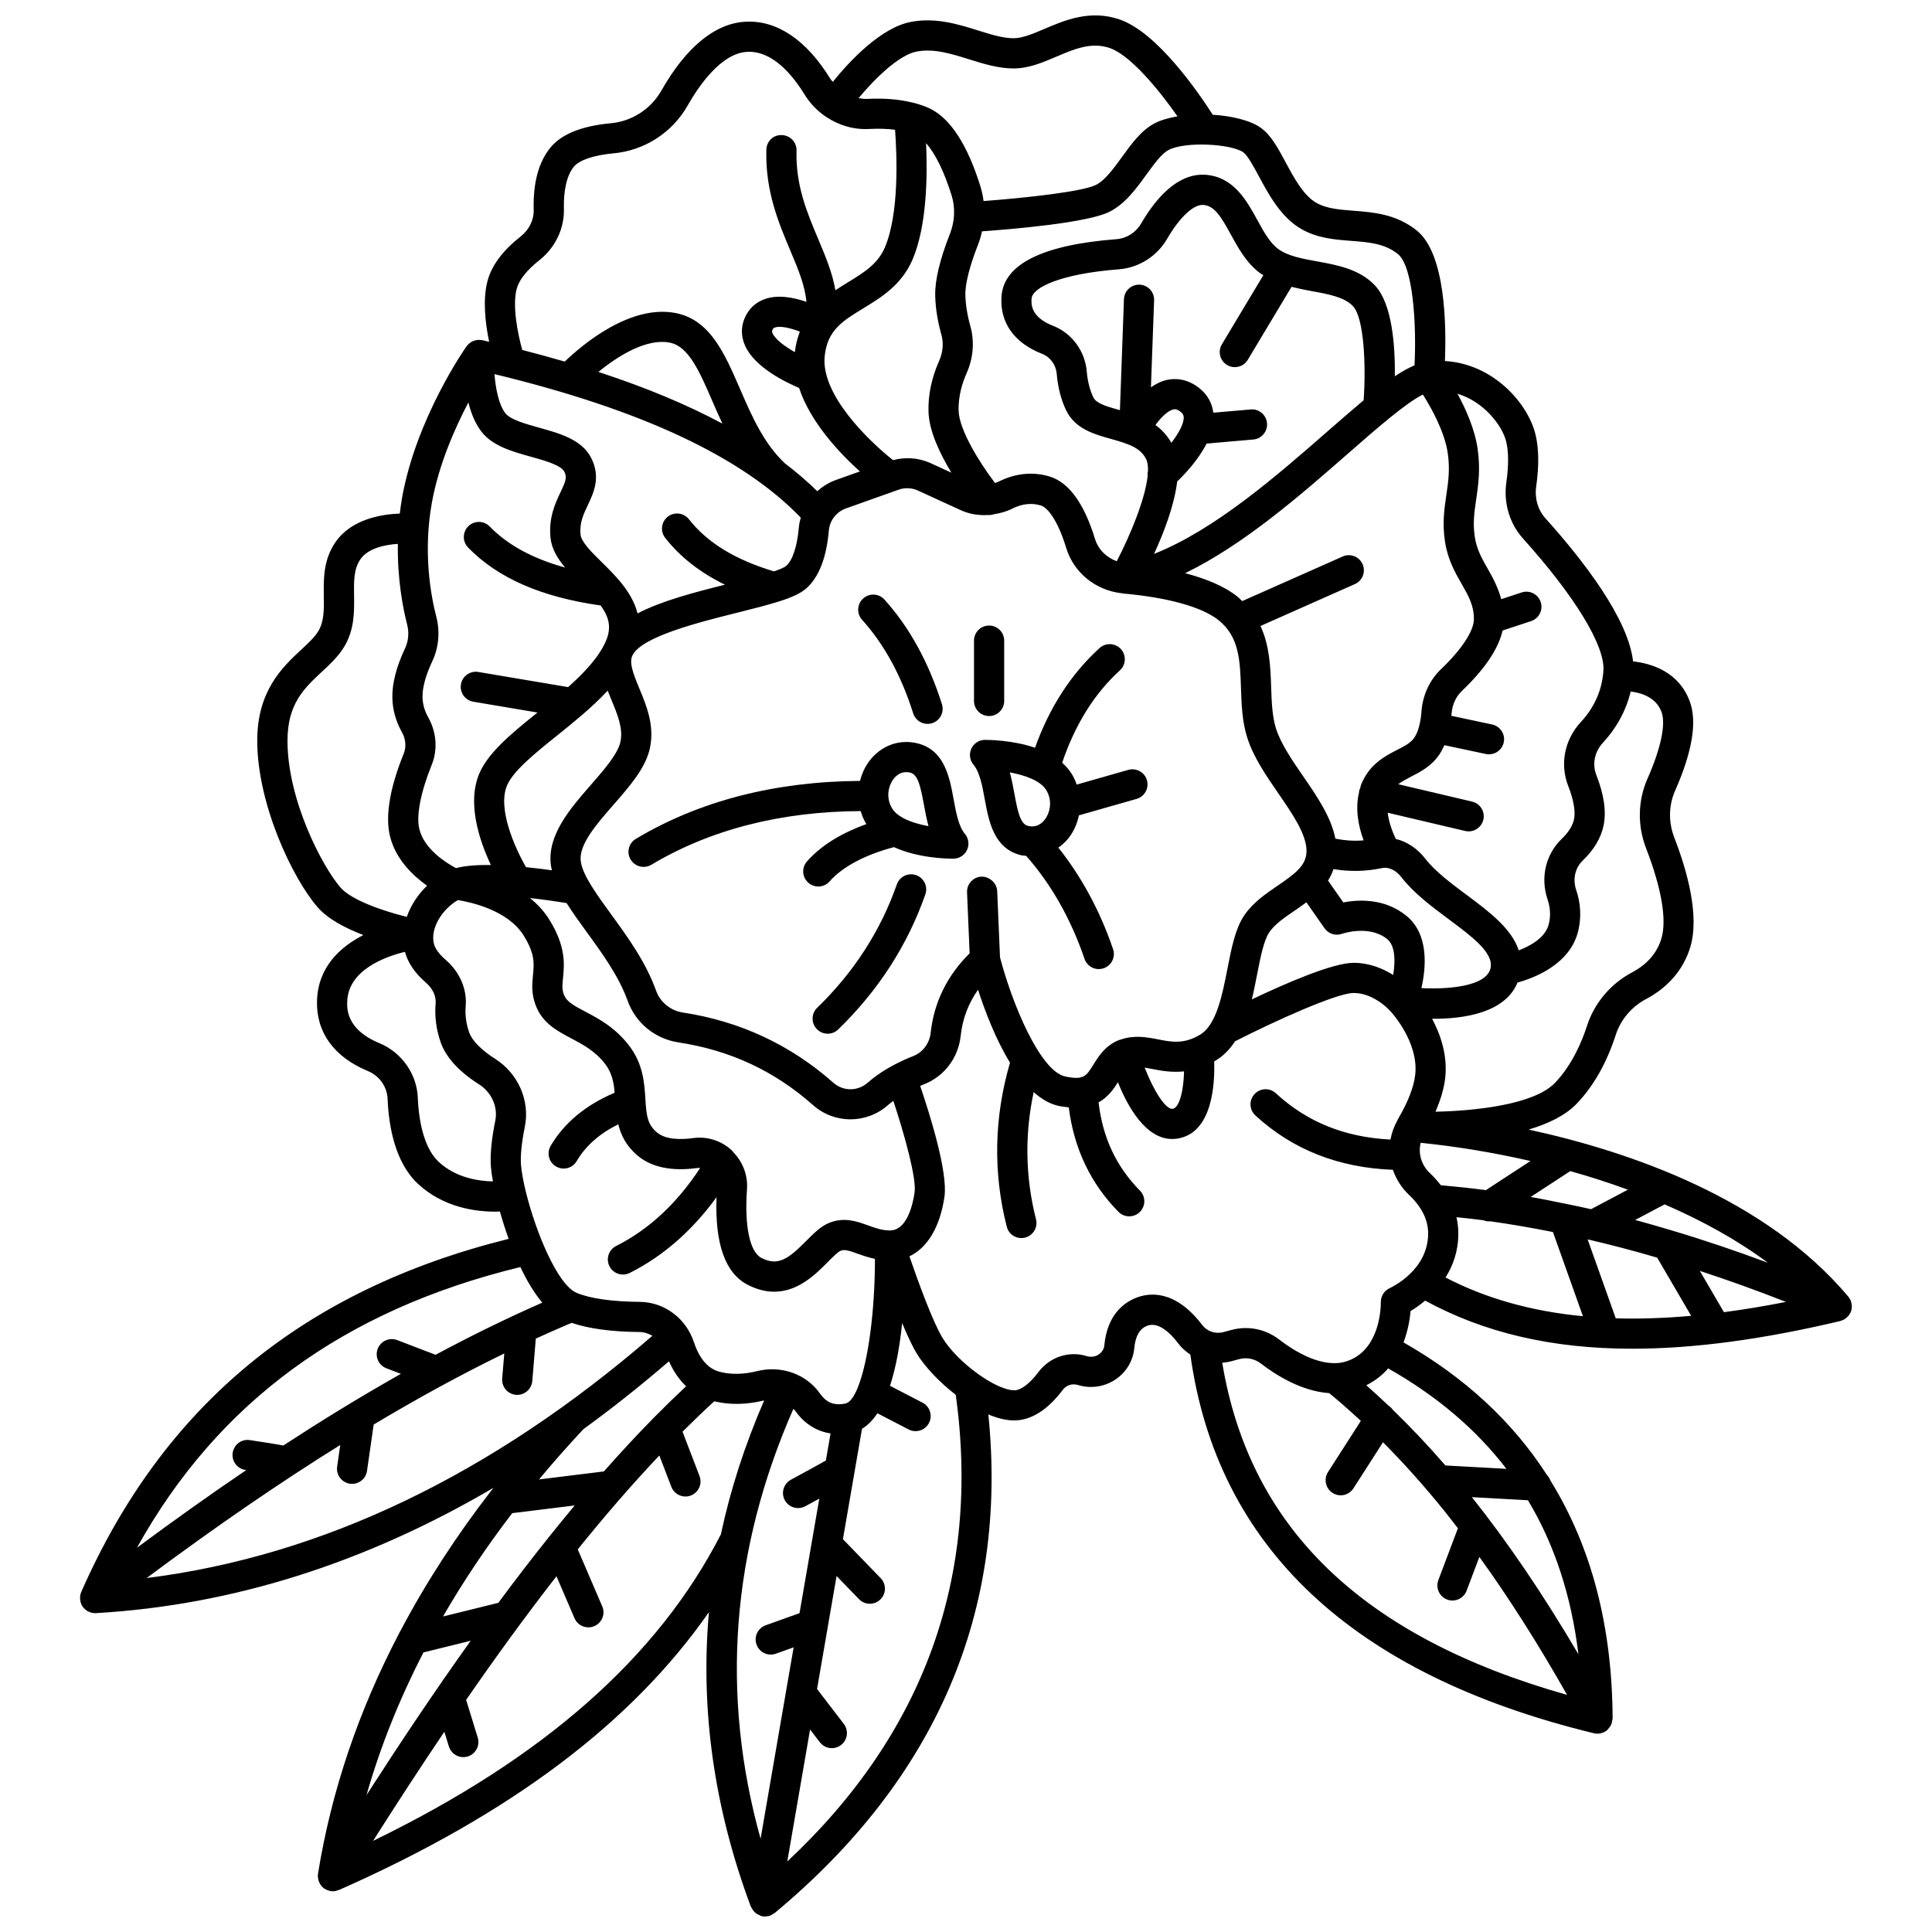 <?xml version="1.0" encoding="UTF-8"?>
<!-- Uploaded to: SVG Repo, www.svgrepo.com, Generator: SVG Repo Mixer Tools -->
<svg width="800px" height="800px" version="1.1" viewBox="144 144 512 512" xmlns="http://www.w3.org/2000/svg">
 <defs>
  <clipPath id="a">
   <path d="m165 148.09h470v503.81h-470z"/>
  </clipPath>
 </defs>
 <path d="m427.43 365.78c1.25-1.719 2.07-3.676 2.492-5.707l15.281-4.356c2.121-0.605 3.356-2.82 2.75-4.941-0.602-2.125-2.816-3.344-4.941-2.75l-13.672 3.894c-0.344-0.957-0.746-1.895-1.293-2.777-0.703-1.141-1.574-2.137-2.559-3.008 3.359-9.957 8.438-18.238 15.289-24.477 1.633-1.488 1.75-4.016 0.266-5.648-1.484-1.633-4.016-1.75-5.644-0.27-7.566 6.883-13.301 15.762-17.105 26.426-5.981-2.047-12.234-2.086-13.297-2.09-1.547 0.016-2.941 0.922-3.586 2.332-0.648 1.402-0.426 3.055 0.57 4.238 1.676 2 2.344 5.637 2.988 9.16 1.066 5.812 2.394 13.051 9.555 14.82 0.473 0.117 0.941 0.113 1.41 0.172 6.606 7.492 11.836 16.637 15.473 27.312 0.566 1.664 2.121 2.711 3.781 2.711 0.426 0 0.863-0.07 1.289-0.215 2.09-0.711 3.211-2.988 2.496-5.074-3.5-10.266-8.414-19.234-14.496-26.906 1.086-0.781 2.109-1.691 2.953-2.848zm-15.82-17.09c3.938 0.723 8.086 2.156 9.637 4.66 1.695 2.746 1.082 5.859-0.277 7.727-0.82 1.125-2.269 2.344-4.539 1.793-1.996-0.496-2.695-3.539-3.598-8.496-0.344-1.844-0.695-3.781-1.223-5.684z"/>
 <path d="m396.72 355.82c-1.066-5.812-2.394-13.051-9.555-14.82-4.906-1.219-9.852 0.648-12.91 4.848-1.125 1.543-1.879 3.285-2.332 5.098-22.551 0.16-42.527 5.273-59.418 15.359-1.895 1.133-2.516 3.586-1.383 5.484 0.746 1.25 2.074 1.949 3.434 1.949 0.699 0 1.402-0.18 2.047-0.562 15.676-9.359 34.309-14.113 55.484-14.234 0.355 1.199 0.844 2.367 1.508 3.457-5.582 2.008-11.523 5.094-15.742 9.895-1.461 1.66-1.297 4.188 0.363 5.644 0.758 0.668 1.703 0.996 2.641 0.996 1.109 0 2.215-0.461 3.004-1.359 3.418-3.891 9.453-7.078 17.059-9.078 6.258 2.871 13.715 3.059 15.527 3.059h0.246c1.547-0.016 2.941-0.922 3.586-2.332 0.648-1.402 0.426-3.055-0.57-4.238-1.68-2.004-2.344-5.644-2.988-9.164zm-13.273 5.019c-0.004-0.004-0.012-0.004-0.016-0.008-1.285-0.684-2.348-1.52-2.988-2.559-1.695-2.746-1.082-5.856 0.273-7.723 0.68-0.934 1.793-1.926 3.434-1.926 0.344 0 0.711 0.043 1.098 0.141 1.996 0.496 2.695 3.539 3.598 8.496 0.34 1.836 0.695 3.773 1.223 5.68-2.293-0.418-4.703-1.082-6.621-2.102z"/>
 <path d="m386.77 375.92c-2.082-0.723-4.367 0.371-5.094 2.449-4.297 12.289-11.402 23.293-21.117 32.707-1.582 1.535-1.625 4.07-0.082 5.652 0.785 0.809 1.828 1.215 2.871 1.215 1.004 0 2.008-0.375 2.781-1.129 10.613-10.289 18.387-22.336 23.102-35.809 0.723-2.074-0.379-4.352-2.461-5.086z"/>
 <path d="m386 333.04c0.539 1.707 2.113 2.801 3.816 2.801 0.398 0 0.801-0.059 1.203-0.188 2.102-0.664 3.273-2.91 2.609-5.016-3.496-11.078-8.617-20.414-15.238-27.742-1.48-1.645-4.008-1.766-5.644-0.289-1.641 1.48-1.766 4.008-0.289 5.644 5.848 6.473 10.402 14.812 13.543 24.789z"/>
 <path d="m406.12 333.76c2.211 0 4-1.793 4-4v-15.984c0-2.207-1.789-4-4-4s-4 1.793-4 4v15.984c0.004 2.211 1.789 4 4 4z"/>
 <g clip-path="url(#a)">
  <path d="m634.74 490.03c-0.016-0.387-0.09-0.766-0.215-1.129-0.031-0.09-0.047-0.176-0.09-0.266-0.152-0.359-0.344-0.699-0.605-1.008-21.918-26.02-57.742-38.414-84.723-44.281 5.106-1.516 9.715-3.695 12.754-6.875 4.461-4.668 7.941-10.809 10.34-18.246 1.293-4 4.207-7.445 7.992-9.449 5.871-3.102 9.918-7.824 11.711-13.652 2.602-8.441-0.844-20.508-4.195-29.145-1.59-4.106-1.516-8.531 0.223-12.465 4.531-10.254 5.848-18.164 3.914-23.52-2.91-8.062-10.324-10.199-15.066-10.719-1.281-11.312-13.059-26.613-23.207-37.898-2.016-2.238-2.914-5.32-2.465-8.461 0.785-5.519 0.715-10.195-0.219-13.91-2.09-8.32-11.297-18.609-23.973-19.332 0.391-9.395 0.176-28.492-7.477-34.602-5.441-4.352-11.465-4.816-16.777-5.227-3.609-0.281-7.019-0.543-9.703-2.027-3.481-1.926-6.023-6.656-8.266-10.828-2.074-3.859-3.867-7.188-6.562-9.113-2.769-1.98-7.648-3.144-12.746-3.473-3.66-5.723-14.621-21.77-24.633-25.23-7.805-2.691-14.523 0.16-19.922 2.465-3.012 1.285-5.852 2.496-8.242 2.496-2.801 0-5.996-1-9.383-2.059-5.273-1.652-11.246-3.519-17.793-2.277-8.074 1.527-16.43 10.598-20.715 15.891-0.211-0.285-0.473-0.512-0.66-0.816-6.316-10.285-14.117-15.531-22.391-15.125-8.078 0.379-15.812 6.699-22.379 18.266-2.781 4.898-7.793 8.133-13.398 8.648-7.691 0.707-13.078 2.879-16.004 6.453-3.133 3.832-4.621 9.367-4.434 16.465 0.078 2.723-1.199 5.32-3.5 7.125-4.676 3.676-7.606 7.606-8.719 11.684-1.363 5.035-0.574 11.418 0.418 16.191-0.609-0.145-1.191-0.293-1.809-0.434-0.156-0.035-0.309-0.02-0.461-0.035-0.078-0.008-0.145-0.051-0.223-0.055-0.059-0.004-0.113 0.027-0.168 0.027-0.988-0.012-1.926 0.332-2.668 0.984-0.027 0.023-0.047 0.051-0.07 0.074-0.203 0.188-0.41 0.371-0.574 0.605-0.543 0.773-13.336 19.141-17.102 40.129-0.258 1.43-0.434 2.832-0.602 4.223-4.844 0.18-12.832 1.461-17.043 7.566-3.238 4.695-3.164 9.773-3.098 14.25 0.055 3.609 0.098 6.731-1.434 9.309-0.965 1.617-2.629 3.164-4.551 4.949-4.918 4.578-11.656 10.848-11.656 24.098 0 16.781 9.293 36.43 16.008 44.16 2.742 3.164 7.473 5.594 12.117 7.367-6.055 3.098-11.945 8.367-12.281 17.258-0.316 8.383 4.438 15.035 13.402 18.746 3.133 1.297 5.168 4.152 5.301 7.445 0.293 7.094 1.918 16.742 8.004 22.438 6.691 6.266 15.156 7.414 20.453 7.414 0.477 0 0.883-0.02 1.309-0.035 0.648 2.324 1.426 4.781 2.316 7.25-54.422 13.547-91.535 44.16-113.27 93.582-0.148 0.336-0.238 0.688-0.293 1.043-0.008 0.059 0 0.121-0.004 0.184-0.039 0.398-0.008 0.797 0.07 1.188 0.023 0.113 0.039 0.219 0.074 0.328 0.121 0.402 0.281 0.793 0.523 1.148 0.023 0.031 0.051 0.055 0.074 0.09 0.016 0.02 0.016 0.043 0.031 0.062 0.027 0.035 0.066 0.043 0.098 0.078 0.363 0.445 0.801 0.812 1.305 1.059 0.043 0.02 0.09 0.031 0.137 0.051 0.512 0.23 1.062 0.375 1.641 0.375h0.004c0.07 0 0.148 0 0.223-0.004 36.133-2.082 71.395-13.258 105.38-33.219-0.109 0.141-0.223 0.281-0.336 0.418-0.055 0.062-0.109 0.129-0.156 0.195-9.422 12.16-17.48 24.613-24.184 37.324-0.141 0.195-0.238 0.402-0.34 0.625-10.793 20.621-17.984 41.914-21.504 63.734v0.039c-0.066 0.453-0.035 0.898 0.047 1.336 0.023 0.117 0.051 0.223 0.082 0.34 0.109 0.383 0.266 0.746 0.484 1.082 0.035 0.055 0.055 0.117 0.098 0.172 0.223 0.309 0.484 0.59 0.793 0.832 0.062 0.047 0.141 0.062 0.203 0.109 0.047 0.031 0.07 0.082 0.125 0.117 0.176 0.113 0.367 0.168 0.555 0.246 0.125 0.051 0.242 0.125 0.371 0.164 0.387 0.121 0.789 0.195 1.184 0.195h0.004 0.004c0.5 0 0.988-0.125 1.453-0.309 0.051-0.02 0.109-0.012 0.16-0.031 45.336-20.023 77.578-44.246 98.039-73.633-2.309 25.898 1.379 51.996 11.113 78.074 0.043 0.121 0.156 0.195 0.211 0.312 0.172 0.355 0.383 0.676 0.652 0.965 0.141 0.152 0.277 0.293 0.438 0.418 0.309 0.246 0.66 0.418 1.039 0.562 0.137 0.051 0.234 0.168 0.375 0.203 0.074 0.02 0.152 0.016 0.227 0.031 0.043 0.008 0.074 0.039 0.121 0.047 0.227 0.039 0.449 0.055 0.672 0.055h0.008 0.004c0.059 0 0.109-0.027 0.168-0.027 0.406-0.016 0.812-0.074 1.191-0.211 0.258-0.094 0.477-0.262 0.707-0.402 0.16-0.102 0.34-0.156 0.488-0.281 42.93-35.691 61.918-80.121 56.633-132.14 2.367 0.992 4.707 1.59 6.871 1.59 4.434 0 8.871-2.789 12.828-8.074 0.949-1.258 2.469-1.793 4.098-1.301 3.367 1.02 6.973 0.48 9.906-1.484 2.848-1.91 4.664-4.938 4.977-8.312 0.445-4.676 2.613-5.582 3.328-5.879 2.988-1.234 6.156 1.805 8.273 4.582 0.918 1.215 2.031 2.211 3.254 3.019 7.047 51.004 42.949 84.777 106.86 100.33h0.008c0.031 0.008 0.059 0.016 0.094 0.023 0.312 0.074 0.629 0.113 0.945 0.113h0.004c0.391 0 0.781-0.078 1.168-0.195 0.117-0.035 0.219-0.082 0.336-0.133 0.137-0.055 0.277-0.09 0.406-0.16 0.09-0.047 0.137-0.129 0.215-0.18 0.113-0.07 0.242-0.109 0.348-0.191 0.109-0.082 0.152-0.215 0.246-0.309 0.258-0.246 0.469-0.508 0.648-0.809 0.113-0.184 0.211-0.359 0.293-0.559 0.141-0.344 0.203-0.699 0.238-1.07 0.016-0.141 0.094-0.266 0.094-0.406-0.105-24.539-5.656-45.578-16.473-63.059-0.191-0.551-0.512-1.035-0.91-1.453-9.113-14.176-21.805-25.918-38.027-35.172 1.199-3.191 1.691-6.254 1.867-8.309 1.078-0.648 2.441-1.57 3.867-2.762 15.539 8.477 33.512 12.746 54.867 12.746 16.297 0 34.551-2.457 55.133-7.336 0.039-0.008 0.07-0.031 0.109-0.039 0.141-0.035 0.27-0.102 0.402-0.152 0.207-0.078 0.406-0.164 0.598-0.277 0.129-0.074 0.242-0.168 0.363-0.262 0.172-0.129 0.332-0.266 0.48-0.418 0.109-0.113 0.203-0.227 0.301-0.352 0.137-0.18 0.246-0.367 0.352-0.566 0.047-0.09 0.117-0.16 0.156-0.25 0.02-0.043 0.012-0.09 0.027-0.129 0.023-0.062 0.066-0.121 0.094-0.188 0.125-0.375 0.176-0.758 0.188-1.148 0.012-0.102-0.008-0.195-0.012-0.289zm-33.879 1.707-6.391-10.941c7.5 2.461 15.098 5.176 22.832 8.227-5.676 1.109-11.164 2.027-16.441 2.715zm-13.852-21.668c-0.141-0.043-0.273-0.09-0.41-0.121-3.098-0.914-6.195-1.832-9.262-2.648l7.805-4.129c9.879 4.277 19.211 9.398 27.371 15.473-8.633-3.219-17.133-6.09-25.504-8.574zm-132.22-32.23c-1.816 0.328-5.066-4.746-7.434-10.918 0.57 0.094 1.195 0.211 1.898 0.352 2.367 0.469 5.242 1 8.535 0.652-0.121 4.981-1.195 9.637-3 9.914zm-14.363-18.168c-3.547 1.461-5.266 4.227-6.648 6.453-1.902 3.055-2.609 4.199-7.504 3.144-6.621-1.441-14.023-19.18-17.262-31.566l-0.742-17.559c-0.094-2.207-2.133-3.859-4.164-3.828-2.207 0.094-3.918 1.961-3.828 4.168l0.684 16.156c-5.969 5.914-9.438 12.984-10.32 21.043-0.312 2.852-2.113 5.238-4.711 6.227-1.551 0.59-3 1.273-4.402 1.984-2.832 1.445-5.379 3.102-7.547 5.008-2.672 2.352-6.535 2.348-9.172 0.004-11.32-10.02-24.723-16.27-39.84-18.578-3.277-0.5-6.004-2.727-7.109-5.812-2.703-7.57-7.59-14.285-11.906-20.215-3.914-5.379-7.609-10.457-8.055-14.133-0.523-4.356 4.172-9.734 8.719-14.934 4.383-5.019 8.516-9.758 9.629-15.035 1.25-5.945-0.914-11.176-2.832-15.785-1.762-4.25-2.758-6.965-1.734-8.875 2.644-4.914 17.734-8.68 27.719-11.172 4.488-1.121 8.07-2.039 10.949-2.949 0.039-0.012 0.078-0.023 0.121-0.035 3.336-1.062 5.695-2.113 7.207-3.453 3.34-2.957 5.356-8.133 5.981-15.383 0.23-2.633 2.016-4.914 4.551-5.816l13.898-4.945c0.75-0.27 1.535-0.402 2.316-0.402 0.98 0 1.957 0.211 2.871 0.633l11.336 5.195c2.32 1.059 4.856 1.445 7.394 1.262 0.035 0 0.07 0.023 0.109 0.023 0.449 0 0.898-0.074 1.328-0.227 1.633-0.266 3.25-0.691 4.797-1.473 2.613-1.312 5.176-1.586 7.609-0.828 1.738 0.543 4.406 3.773 6.68 11.215 2.008 6.559 7.731 11.219 14.648 12.027 0.027 0.004 0.051 0.008 0.078 0.012 0.137 0.016 0.266 0.051 0.402 0.066 11.934 1.07 20.91 3.586 25.277 7.082 5.457 4.367 5.676 10.668 5.918 17.965 0.148 4.332 0.301 8.812 1.641 13.078 1.637 5.227 5.031 10.148 8.309 14.91 3.652 5.297 7.422 10.777 7.422 15.172 0 3.805-2.902 5.977-7.633 9.203-3.242 2.211-6.594 4.5-8.906 7.934-2.344 3.492-3.348 8.617-4.41 14.047-1.371 7-2.918 14.941-7.281 17.539-4.324 2.57-7.519 1.93-11.215 1.203-2.938-0.574-6.254-1.168-9.793 0.078-0.043 0.012-0.082-0.004-0.129 0.008-0.043 0.012-0.07 0.043-0.117 0.059-0.109 0.055-0.215 0.059-0.332 0.105zm-54.047 40.297c-0.434 3.039-1.938 10.113-6.543 10.113-2.09 0-3.887-0.648-5.777-1.336-2.922-1.055-6.242-2.254-10.184-0.727-2.297 0.883-4.191 2.801-6.199 4.82-4.742 4.777-7.469 6.789-11.867 4.539-3.106-1.582-4.547-8.398-3.848-18.23 0.258-3.59-1.031-7.027-3.453-9.617-0.043-0.059-0.098-0.109-0.145-0.168-0.145-0.148-0.246-0.328-0.398-0.469-2.769-2.602-6.531-3.812-10.277-3.285-3.035 0.414-7.152 0.496-9.523-1.449-2.602-2.137-2.867-4.547-3.137-8.973-0.25-4.09-0.562-9.18-4.277-14.043-3.734-4.883-8.117-7.195-11.645-9.047-3.062-1.617-4.836-2.609-5.559-4.266-0.629-1.434-0.555-2.531-0.34-4.68 0.348-3.492 0.828-8.266-3.625-15.438-1.41-2.269-3.191-4.152-5.137-5.723 3.223 0.355 6.547 0.816 9.715 1.344 1.543 2.457 3.371 4.988 5.328 7.676 4 5.492 8.527 11.719 10.844 18.203 2.09 5.859 7.246 10.082 13.434 11.027 13.758 2.098 25.449 7.551 35.738 16.656 2.809 2.492 6.336 3.738 9.875 3.738 3.527 0 7.059-1.238 9.879-3.719 0.465-0.406 0.977-0.793 1.484-1.172 3.031 9.133 6.16 20.555 5.637 24.223zm-14.922 51.395c-0.008 0.016-0.023 0.023-0.031 0.035-0.031 0.059-0.023 0.125-0.051 0.184-1.016 2.539-2.144 4.121-3.332 4.367-2.945 0.605-5.016-0.203-6.727-2.637-3.594-5.133-10.25-7.543-16.605-5.965-3.734 0.918-7.141 0.977-10.121 0.152-3.004-0.832-5.254-3.453-6.695-7.809-2.086-6.328-7.844-10.625-14.316-10.68-7.402-0.062-13.195-0.891-16.758-2.391-5.109-2.148-10.809-16.141-13.387-26.469-0.004-0.023 0.004-0.043 0-0.066-0.008-0.043-0.039-0.074-0.047-0.121-0.707-2.856-1.184-5.434-1.324-7.375-0.168-2.41 0.188-5.867 1.023-9.996 1.402-6.879-1.746-14.094-7.82-17.965-3.688-2.344-6.141-4.832-6.914-6.996-0.828-2.32-1.141-4.691-0.938-7.051 0.387-4.469-1.605-9.047-5.336-12.242-1.691-1.453-2.758-2.926-3.09-4.269-0.961-3.856 1.91-8.91 6.352-11.543 3.375 0.539 13.262 2.664 17.445 9.406 3.023 4.867 2.762 7.441 2.465 10.426-0.246 2.469-0.523 5.262 0.973 8.676 1.879 4.301 5.582 6.25 9.156 8.137 3.121 1.648 6.356 3.352 9.02 6.832 1.789 2.34 2.258 4.828 2.492 7.574-7.633 3.238-13.34 7.957-16.953 14.07-1.121 1.902-0.492 4.356 1.41 5.477 0.641 0.375 1.34 0.555 2.031 0.555 1.367 0 2.703-0.699 3.445-1.965 2.418-4.098 6.078-7.305 11.027-9.77 0.715 2.906 2.133 5.852 5.238 8.398 3.688 3.027 8.965 4.106 15.672 3.188 0.281-0.039 0.523-0.008 0.781 0-6.125 9.363-13.594 16.312-22.258 20.664-1.973 0.992-2.766 3.394-1.773 5.367 0.703 1.398 2.109 2.203 3.578 2.203 0.602 0 1.215-0.137 1.793-0.426 8.848-4.441 16.547-11.195 23.004-20.066-0.453 12.324 2.305 20.172 8.293 23.223 2.531 1.289 4.859 1.816 6.996 1.816 6.398 0 11.074-4.715 14.18-7.848 1.141-1.152 2.699-2.723 3.398-2.996 1.074-0.406 2.102-0.109 4.582 0.789 1.305 0.473 2.824 0.988 4.535 1.355-0.004 14.02-1.816 27.082-4.414 33.75zm-53.867 8.02c-0.117 0.102-0.215 0.207-0.32 0.32-4.453 4.531-8.867 9.293-13.234 14.242l-17.191 2.121c3.742-4.5 7.672-8.953 11.805-13.363 7.621-5.516 15.168-11.52 22.641-17.949 1.18 2.684 2.715 4.887 4.531 6.625-2.754 2.574-5.5 5.242-8.23 8.004zm-27.898 31.664c-0.137 0.133-0.23 0.285-0.348 0.434-4.508 5.641-8.938 11.418-13.281 17.285l-14.656 3.617c5.348-9.273 11.461-18.406 18.336-27.383l16.555-2.039c-2.215 2.656-4.418 5.352-6.606 8.086zm-48.57 68.672c3.664-12.82 8.719-25.43 15.09-37.809l12.527-3.094c-9.77 13.66-19.02 27.543-27.617 40.902zm-6.953-92.785-0.824 5.734c-0.312 2.188 1.207 4.215 3.394 4.527 0.191 0.027 0.383 0.039 0.57 0.039 1.957 0 3.668-1.434 3.953-3.43l1.762-12.285c11.941-7.141 23.41-13.383 34.613-18.836l-0.551 6.641c-0.18 2.199 1.457 4.133 3.66 4.312 0.109 0.008 0.223 0.012 0.332 0.012 2.059 0 3.805-1.578 3.984-3.668l0.934-11.238c3.176-1.453 6.332-2.848 9.477-4.176 4.473 1.52 10.469 2.367 18.043 2.43 1.227 0.012 2.352 0.414 3.371 1.004-42.535 36.82-87.539 58.375-134.02 64.195 18.148-13.523 35.059-25.141 51.305-35.262zm44.238-174.86c1.699-3.887 7.344-8.422 13.324-13.227 2.148-1.727 4.371-3.523 6.547-5.394 0.039-0.031 0.074-0.062 0.113-0.102 2.34-2.012 4.598-4.117 6.652-6.332 0.324 0.836 0.656 1.66 0.992 2.465 1.613 3.883 3.137 7.551 2.394 11.07-0.684 3.238-4.312 7.402-7.828 11.426-5.426 6.215-11.578 13.258-10.633 21.148 0.059 0.504 0.18 1.008 0.293 1.508-2.102-0.297-4.449-0.586-6.875-0.832-2.957-5.176-7.648-15.629-4.981-21.73zm22.293-86.66c-2.469-4.91-8.254-6.523-13.855-8.082-3.57-0.996-7.617-2.125-8.93-3.836-1.742-2.269-2.574-6.547-2.875-10.352 38.961 9.426 65.582 21.898 81.172 38.027-0.242 0.871-0.441 1.762-0.52 2.684-0.43 4.922-1.637 8.598-3.32 10.09-0.492 0.438-1.707 0.945-3.262 1.473-10.25-3.07-17.648-7.586-22.539-13.809-1.363-1.73-3.871-2.043-5.613-0.672-1.734 1.363-2.039 3.879-0.672 5.613 3.988 5.078 9.234 9.172 15.828 12.402-8.16 2.043-16.805 4.297-23.156 7.606-0.781-3.094-2.465-5.805-4.426-8.211-0.023-0.031-0.047-0.055-0.07-0.082-1.59-1.93-3.348-3.672-4.938-5.238-2.691-2.644-5.473-5.379-5.672-7.348-0.312-3.094 0.727-5.285 1.93-7.824 1.547-3.281 3.473-7.352 0.918-12.441zm1.879-22.848c5.203-4.266 12.828-9.012 18.996-7.75 4.93 1.004 7.816 7.66 11.156 15.367 0.855 1.977 1.746 4.019 2.715 6.078-9.418-5.043-20.328-9.605-32.867-13.695zm46.156-10.25c-0.191-0.441-0.145-0.629-0.059-0.832 0.184-0.453 0.367-0.582 0.68-0.691 1.465-0.508 4.164 0.148 6.617 1.086-0.617 1.621-1.098 3.398-1.332 5.445-2.723-1.559-5.199-3.398-5.906-5.008zm13.809 6.133c0.688-6.922 4.699-9.363 10.25-12.746 4.762-2.902 10.164-6.195 13.055-12.961 3.836-8.98 3.953-22.465 3.574-30.781 2.422 2.695 4.793 7.5 6.762 13.82 1.016 3.262 0.859 6.875-0.441 10.172-2.691 6.844-4.008 12.379-3.906 16.449 0.082 3.258 0.633 6.707 1.629 10.246 0.641 2.269 0.434 4.695-0.59 6.996-2.004 4.492-2.977 9.199-2.809 13.613 0.191 5.074 3.062 11.059 6.066 16.008l-5.504-2.523c-3.156-1.441-6.641-1.68-9.965-0.805-6.551-5.18-19.125-17.375-18.121-27.488zm91.883 22.895c-1.16-2.004-2.598-3.547-4.223-4.707 1.41-1.926 3.207-3.797 4.746-4.133 0.297-0.066 0.914-0.203 1.988 0.684 0.621 0.508 0.75 0.938 0.754 1.461 0.027 1.758-1.414 4.277-3.266 6.695zm1.539 10.246c2.066-1.965 5.594-5.723 7.793-10.039l12.379-1.078c2.199-0.191 3.828-2.133 3.633-4.332-0.191-2.203-2.168-3.863-4.332-3.633l-9.895 0.859c-0.324-2.492-1.492-4.688-3.539-6.367-3.363-2.758-6.621-2.781-8.758-2.32-1.543 0.336-2.945 1.066-4.238 1.961l0.84-23.062c0.082-2.207-1.645-4.062-3.852-4.141h-0.148c-2.141 0-3.914 1.695-3.992 3.856l-1.066 29.406c-0.066-0.02-0.145-0.039-0.211-0.059-3.766-1.051-6.106-1.801-6.856-3.375-0.918-1.938-1.504-4.242-1.723-6.836-0.457-5.41-3.957-10.148-8.914-12.078-6.062-2.363-5.801-5.902-5.707-7.238 0.211-2.887 7.543-6.539 23.133-7.746 5.289-0.41 10.078-3.43 12.793-8.086 3.383-5.801 6.973-9.105 9.539-8.98 3 0.195 4.734 3.094 7.312 7.809 1.961 3.578 4.184 7.633 7.82 10.312 0.266 0.195 0.555 0.312 0.828 0.488l-10.992 18.332c-1.137 1.895-0.523 4.352 1.371 5.484 0.645 0.387 1.355 0.57 2.055 0.57 1.359 0 2.684-0.691 3.43-1.941l11.598-19.34c1.789 0.449 3.59 0.816 5.387 1.141 4.434 0.805 8.625 1.566 10.902 3.988 3.012 3.203 3.449 16.176 2.82 24.938-2.777 2.32-5.844 4.973-9.336 8.027-13.641 11.941-30.109 26.324-46.203 32.672 2.574-5.586 5.371-12.828 6.129-19.191zm65.105-23.031c2.375 3.711 5.812 10.031 6.609 15.582 0.609 4.266 0.129 7.547-0.383 11.016-0.543 3.711-1.109 7.547-0.352 12.43 0.73 4.742 2.691 8.16 4.414 11.18 1.812 3.164 3.242 5.66 3.242 9.309 0 3.09-3.258 8.055-8.723 13.27-3.019 2.883-4.859 6.871-5.176 11.227-0.223 3.016-0.902 5.481-1.914 6.941-0.945 1.367-2.531 2.184-4.539 3.215-3.262 1.68-7.328 3.769-9.527 9.172-0.148 0.363-0.188 0.738-0.305 1.109-0.062 0.168-0.18 0.309-0.223 0.488-0.027 0.129 0.004 0.246-0.012 0.375-1.137 4.57-0.121 9.297 1.195 12.828-2.492 0.219-4.977 0.047-7.492-0.457-1.105-5.695-4.828-11.152-8.48-16.453-2.941-4.273-5.984-8.691-7.262-12.766-1.012-3.231-1.141-6.984-1.277-10.957-0.176-5.269-0.41-10.984-2.824-16.18l25.02-11.105c2.019-0.895 2.926-3.258 2.035-5.277-0.898-2.016-3.25-2.938-5.273-2.031l-26.633 11.82c-0.414-0.387-0.773-0.797-1.238-1.168-3.578-2.859-8.586-4.848-13.883-6.227 15.547-7.547 30.57-20.68 43.25-31.777 7.527-6.594 15.25-13.328 19.75-15.562zm-0.383 157.3c1.254-5.551 2-14.266-3.957-19.145-5.758-4.727-12.781-4.328-16.746-3.57l-4.051-5.789c0.602-0.922 1.074-1.949 1.461-3.035 4.277 0.715 8.574 0.633 12.812-0.266 2.152-0.434 4.043 0.941 5.148 2.375 3.312 4.281 8.012 7.781 12.559 11.164 6.066 4.512 11.793 8.773 11.133 12.773-0.824 4.988-10.949 5.863-18.359 5.492zm-43.539-3.637c0.863-4.414 1.75-8.973 3.199-11.125 1.449-2.16 4.035-3.918 6.769-5.785 1-0.684 2.051-1.414 3.09-2.191l4.809 6.875c1.043 1.488 2.957 2.082 4.648 1.465 0.07-0.023 7.207-2.488 11.992 1.441 2.106 1.727 2.156 5.777 1.555 9.473-2.699-1.688-6.262-3.219-10.496-3.219-5.523 0-18.074 5.461-26.969 9.695 0.539-2.215 0.98-4.457 1.402-6.629zm98.258 57.055-9.762 5.168c-2.211-0.504-4.41-0.961-6.609-1.41-0.113-0.016-0.215-0.059-0.328-0.062-3.027-0.621-6.059-1.25-9.062-1.77l10.484-6.848c5.144 1.43 10.25 3.082 15.277 4.922zm-37.629 0.117c-4-0.527-7.977-0.945-11.945-1.297-0.867-1.121-1.836-2.211-2.934-3.254-2.25-2.129-3.094-5.176-2.41-7.992 9.258 0.945 19.117 2.531 29.105 4.828zm-7.797 7.176c2.367 0.25 4.731 0.484 7.109 0.805 0.465 0.18 0.949 0.305 1.449 0.305 0.094 0 0.184-0.031 0.277-0.039 5.535 0.773 11.113 1.734 16.727 2.856l7.949 22.309c-13.68-1.305-25.719-4.707-36.41-10.258 1.953-3.106 3.391-6.941 3.391-11.66-0.004-1.461-0.168-2.902-0.492-4.316zm54.352-133.84c1.16 3.211-0.191 9.617-3.711 17.57-2.598 5.887-2.731 12.488-0.363 18.59 4.09 10.535 5.516 19.02 4.012 23.895-1.172 3.812-3.797 6.816-7.809 8.938-5.609 2.973-9.934 8.094-11.863 14.059-1.391 4.324-4 10.461-8.508 15.18-5.59 5.844-21.426 7.434-31.676 7.652 1.383-3.207 2.297-6.246 2.59-9.039 0.637-6.019-1.293-11.496-3.484-15.598 0.164 0 0.316 0.008 0.48 0.008 8.07 0 18.891-1.602 22.148-9.594 4.574-1.266 14.027-4.906 16.109-13.742 0.844-3.586 0.66-7.223-0.551-10.797-0.961-2.856-0.305-5.828 1.707-7.766 3.008-2.887 4.879-6.043 5.559-9.371 0.75-3.672 0.105-8.148-1.922-13.316-1.141-2.894-0.469-6.188 1.75-8.586 3.656-3.949 6.144-8.57 7.344-13.551 2.766 0.328 6.762 1.508 8.188 5.469zm-41.191-71.758c0.668 2.664 0.688 6.41 0.055 10.832-0.781 5.484 0.836 10.93 4.438 14.934 13.746 15.289 21.707 28.352 21.285 34.941-0.324 5.129-2.344 9.738-6 13.691-4.32 4.676-5.59 11.164-3.32 16.938 1.414 3.594 1.957 6.715 1.535 8.785-0.352 1.715-1.449 3.473-3.262 5.215-4.266 4.106-5.707 10.27-3.742 16.09 0.723 2.137 0.84 4.289 0.34 6.402-0.859 3.648-4.82 5.848-7.992 7.051-1.891-5.793-7.902-10.297-13.785-14.676-4.109-3.059-8.363-6.227-11.004-9.645-2.082-2.688-4.836-4.488-7.785-5.203-0.855-1.77-1.836-4.367-2.152-6.945l20.539 4.836c0.309 0.07 0.617 0.105 0.918 0.105 1.812 0 3.453-1.242 3.891-3.082 0.504-2.152-0.828-4.301-2.977-4.809l-19.574-4.606c0.898-0.676 1.984-1.277 3.359-1.984 2.516-1.297 5.371-2.758 7.449-5.769 0.539-0.777 0.996-1.656 1.41-2.594l10.996 2.336c0.281 0.059 0.562 0.09 0.836 0.09 1.848 0 3.508-1.289 3.91-3.168 0.457-2.164-0.918-4.281-3.082-4.742l-10.816-2.301c0.016-0.188 0.051-0.352 0.062-0.539 0.176-2.375 1.141-4.516 2.723-6.027 6.121-5.848 9.711-11.215 10.805-16.035l7.551-2.492c2.094-0.691 3.238-2.953 2.543-5.051-0.691-2.094-2.938-3.238-5.051-2.543l-5.406 1.785c-0.832-3.102-2.215-5.684-3.539-8-1.52-2.652-2.949-5.148-3.453-8.426-0.574-3.699-0.141-6.641 0.359-10.051 0.547-3.699 1.16-7.894 0.391-13.312-0.754-5.277-3.144-10.617-5.363-14.668 7.019 2.109 11.852 8.422 12.91 12.637zm-65.484-70.184c2.629 4.887 5.898 10.969 11.434 14.031 4.207 2.332 8.656 2.676 12.961 3.008 4.766 0.367 8.887 0.684 12.406 3.5 4.019 3.215 4.961 18.57 4.402 29.496-1.586 0.656-3.312 1.621-5.211 2.898 0.094-8.102-0.695-19.211-5.262-24.066-4.082-4.344-10.043-5.422-15.301-6.379-4.012-0.727-7.797-1.414-10.359-3.305-2.215-1.633-3.836-4.586-5.551-7.715-2.797-5.102-6.273-11.453-13.805-11.949-5.957-0.379-11.812 4.082-16.969 12.93-1.395 2.387-3.824 3.934-6.5 4.141-19.609 1.516-29.875 6.606-30.488 15.137-0.508 6.938 3.32 12.359 10.777 15.266 2.137 0.832 3.648 2.91 3.852 5.297 0.297 3.559 1.129 6.785 2.465 9.598 2.363 4.981 7.445 6.398 11.926 7.644 4.766 1.332 7.769 2.348 9.285 5.312 0.398 0.785 0.539 1.875 0.512 3.164-0.117 0.461-0.148 0.918-0.098 1.391-0.664 6.062-4.516 15.496-8.184 22.539-2.742-0.984-4.906-3.106-5.762-5.906-2.867-9.371-6.887-14.926-11.941-16.512-4.414-1.375-9.113-0.922-13.574 1.312-0.324 0.164-0.656 0.258-0.988 0.375-4.129-5.43-9.445-14.004-9.637-19.066-0.152-4.043 1.07-7.703 2.121-10.055 1.77-3.973 2.125-8.387 0.992-12.418-0.816-2.902-1.262-5.691-1.332-8.281-0.074-2.906 1.117-7.637 3.352-13.32 0.457-1.16 0.801-2.352 1.066-3.551 8.488-0.609 27.859-2.269 33.68-5.137 4.223-2.074 7.242-6.25 9.906-9.934 1.973-2.723 4.008-5.535 5.863-6.496 4.516-2.34 16.68-1.598 19.801 0.633 1.172 0.867 2.762 3.816 4.16 6.418zm-90.746-33.125c4.559-0.863 9.109 0.551 13.91 2.055 3.812 1.191 7.75 2.422 11.773 2.422 4.023 0 7.758-1.59 11.375-3.137 4.766-2.035 9.285-3.957 14.172-2.258 5.254 1.816 12.66 10.582 17.906 18.09-2.305 0.391-4.41 0.98-6.039 1.832-3.539 1.832-6.137 5.43-8.656 8.91-2.223 3.07-4.519 6.246-6.953 7.441-3.652 1.797-18.758 3.438-29.746 4.262-0.164-1.312-0.441-2.609-0.832-3.875-3.434-11.035-7.934-17.98-13.375-20.633-1.262-0.617-2.68-1.086-4.18-1.488-0.203-0.07-0.41-0.102-0.629-0.141-3.371-0.82-7.25-1.168-11.715-0.941-0.816 0.043-1.605-0.066-2.387-0.203 4.461-5.359 10.777-11.465 15.375-12.336zm-105.97 62.832c0.641-2.348 2.695-4.938 5.938-7.488 4.25-3.336 6.703-8.438 6.559-13.637-0.133-4.977 0.801-8.949 2.633-11.184 1.449-1.773 5.293-3.07 10.543-3.555 8.203-0.754 15.539-5.488 19.617-12.664 2.93-5.176 8.895-13.902 15.797-14.227 6.621-0.336 11.918 5.984 15.203 11.324 1.453 2.363 3.371 4.324 5.57 5.828 0.02 0.012 0.027 0.035 0.043 0.047 0.035 0.023 0.074 0.027 0.113 0.047 3.336 2.234 7.301 3.418 11.379 3.191 2.519-0.137 4.809-0.051 6.859 0.211 0.484 6.449 1.168 22.133-2.707 31.199-1.883 4.41-5.582 6.664-9.859 9.273-1.047 0.641-2.144 1.328-3.238 2.059-0.805-4.641-2.644-9.051-4.57-13.609-2.945-6.973-5.992-14.184-5.734-23.402 0.062-2.207-1.68-4.047-3.887-4.109-2.297-0.113-4.051 1.676-4.109 3.883-0.309 10.961 3.238 19.344 6.363 26.742 2.047 4.844 3.867 9.207 4.262 13.566-3.32-1.145-7.461-1.98-10.977-0.758-2.539 0.879-4.422 2.684-5.461 5.219-0.938 2.293-0.887 4.742 0.141 7.082 2.504 5.695 10.449 9.625 14.348 11.273 2.988 9.082 10.707 17.258 16.113 22.129l-6.344 2.258c-1.867 0.664-3.527 1.703-4.949 2.981-2.617-2.574-5.519-5.055-8.656-7.449-0.008-0.008-0.012-0.023-0.023-0.031-5.57-5.258-8.75-12.594-11.824-19.688-4.051-9.348-7.883-18.18-16.895-20.023-12.148-2.457-24.934 8.426-29.531 12.84-3.629-1.062-7.387-2.09-11.258-3.086-1.164-4.203-2.695-11.672-1.457-16.242zm-12.816 30.164c0.695 2.773 1.77 5.527 3.441 7.703 2.938 3.836 8.121 5.277 13.133 6.672 3.555 0.992 7.977 2.223 8.855 3.969 0.723 1.445 0.438 2.375-1.008 5.418-1.348 2.844-3.195 6.738-2.664 12.043 0.297 2.984 1.863 5.555 3.883 7.938-8.562-2.359-15.188-5.938-19.988-10.879-1.539-1.582-4.07-1.621-5.652-0.078-1.582 1.539-1.617 4.07-0.078 5.652 7.894 8.121 19.426 13.137 35.129 15.363 2.219 3.031 2.973 5.887 1.336 9.555-1.871 4.203-5.672 8.262-9.957 12.074l-23.797-4.012c-2.184-0.367-4.246 1.105-4.606 3.277-0.367 2.176 1.098 4.242 3.277 4.606l17.012 2.867c-6.66 5.356-12.91 10.43-15.359 16.031-3.426 7.84-0.062 17.855 3.004 24.371-3.539-0.043-6.785 0.18-9.246 0.828-2.566-1.363-8.414-4.988-9.719-10.375-0.852-3.5 0.344-9.688 3.285-16.98 1.637-4.059 1.293-8.664-0.945-12.641-0.969-1.719-1.473-3.551-1.488-5.441-0.023-2.5 0.875-5.75 2.598-9.402 1.703-3.602 2.078-7.781 1.055-11.766-1.457-5.641-3.543-17.062-1.188-30.168 1.82-10.113 6.055-19.719 9.688-26.625zm-47.938 89.621c0-9.77 4.422-13.887 9.105-18.246 2.176-2.023 4.418-4.113 5.965-6.711 2.703-4.527 2.633-9.305 2.57-13.52-0.055-3.758-0.102-7.004 1.688-9.598 2-2.902 6.438-3.852 9.918-4.074-0.145 9.242 1.312 16.902 2.449 21.328 0.562 2.176 0.371 4.43-0.539 6.352-2.266 4.801-3.402 9.137-3.367 12.891 0.031 3.254 0.879 6.387 2.519 9.293 1.035 1.844 1.219 3.93 0.492 5.723-3.711 9.195-4.93 16.555-3.641 21.863 1.477 6.074 6.016 10.43 9.824 13.137-2.461 2.371-4.312 5.242-5.367 8.258-6.266-1.531-14.672-4.434-17.574-7.781-4.742-5.465-14.043-23.047-14.043-38.914zm40.016 111.57c-3.207-3-5.152-9.012-5.481-16.93-0.262-6.344-4.281-12.039-10.242-14.504-8.75-3.617-8.535-9.211-8.465-11.051 0.316-8.32 10.016-11.824 15.293-13.121 0.793 2.914 2.644 5.66 5.562 8.164 1.773 1.523 2.742 3.578 2.578 5.484-0.305 3.504 0.156 7.008 1.371 10.426 1.406 3.945 4.82 7.668 10.152 11.059 3.305 2.102 5.027 5.969 4.281 9.625-0.996 4.898-1.391 8.984-1.164 12.156 0.07 1.004 0.258 2.348 0.543 3.926-3.938-0.078-9.902-0.992-14.43-5.234zm21.699 27.93c1.691 3.559 3.625 6.848 5.809 9.434-9.27 4.07-18.66 8.66-28.277 13.816l-10.176-3.891c-2.062-0.781-4.379 0.242-5.164 2.309-0.789 2.062 0.242 4.375 2.305 5.164l3.844 1.469c-5.465 3.086-11.008 6.34-16.664 9.812-4.773 2.926-9.605 5.992-14.5 9.184-1.953-0.379-4.758-0.809-8.852-1.434-2.231-0.34-4.227 1.168-4.559 3.352-0.336 2.184 1.164 4.223 3.348 4.559 0 0 0.145 0.02 0.246 0.035-9.348 6.324-18.984 13.18-28.969 20.578 21.465-38.617 54.887-63.023 101.61-74.387zm-39.035 152.07c5.957-9.387 12.266-19.109 18.887-28.914l1.203 3.898c0.531 1.719 2.109 2.824 3.824 2.824 0.391 0 0.785-0.059 1.18-0.18 2.106-0.652 3.289-2.887 2.644-5l-3.078-9.992c7.66-11.094 15.672-22.137 23.941-32.762l4.781 11.125c0.652 1.512 2.129 2.418 3.676 2.418 0.527 0 1.066-0.105 1.582-0.328 2.027-0.871 2.965-3.223 2.09-5.25l-6.488-15.09c7.059-8.762 14.281-17.125 21.621-24.879l3.18 8.301c0.609 1.59 2.125 2.57 3.734 2.57 0.477 0 0.961-0.082 1.426-0.266 2.062-0.793 3.094-3.102 2.305-5.168l-4.5-11.746c2.785-2.781 5.59-5.477 8.402-8.051 4.074 0.973 8.512 0.918 13.227-0.23-5.098 11.758-8.926 23.594-11.465 35.488-16.746 32.641-46.996 59.285-92.172 81.23zm111.38-114.48c0.168 0.188 0.383 0.328 0.527 0.539 2.398 3.414 5.629 5.387 9.328 5.969l-1.238 7.176c-1.977 1.121-5.777 3.203-9.27 5.09-1.938 1.051-2.668 3.481-1.617 5.418 0.723 1.336 2.098 2.094 3.523 2.094 0.641 0 1.293-0.156 1.898-0.48 1.395-0.754 2.613-1.414 3.719-2.016l-5.238 30.344-8.977 3.215c-2.082 0.742-3.164 3.035-2.414 5.113 0.582 1.633 2.125 2.652 3.762 2.652 0.449 0 0.902-0.074 1.348-0.234l4.723-1.691-8.758 50.719c-10.676-38.273-7.762-76.496 8.684-113.91zm-1.609 119.94 6.039-34.973 2.59 3.379c0.789 1.027 1.977 1.566 3.18 1.566 0.848 0 1.703-0.27 2.426-0.828 1.75-1.344 2.082-3.852 0.742-5.606l-7.09-9.25 5.172-29.941 5.945 6.137c0.785 0.812 1.832 1.215 2.875 1.215 1.004 0 2.008-0.375 2.777-1.129 1.586-1.535 1.629-4.066 0.094-5.652l-10.008-10.336 5.051-29.25c1.562-0.938 2.914-2.348 4.086-4.113l8.277 4.289c0.582 0.305 1.215 0.449 1.836 0.449 1.445 0 2.844-0.789 3.555-2.16 1.016-1.965 0.25-4.375-1.711-5.391l-8.617-4.465c1.637-5.008 2.637-10.887 3.215-16.637 1.355 3.258 2.734 6.234 3.953 8.215 2.074 3.363 5.879 7.434 10.262 10.816 6.621 48.207-8.41 89.742-44.648 123.66zm92.23-149.3c-3.336 1.391-7.465 4.691-8.211 12.504-0.129 1.332-0.98 2.09-1.477 2.426-0.918 0.625-2.066 0.793-3.336 0.406-4.59-1.395-9.668 0.297-12.609 4.219-2.324 3.094-4.668 4.875-6.43 4.875-4.891 0-15.004-7.352-18.98-13.805-2.578-4.18-6.484-14.875-8.82-21.699 4.797-2.266 8.145-7.836 9.289-15.84 0.926-6.504-3.91-21.887-6.438-29.32 0.312-0.129 0.605-0.273 0.922-0.395 5.41-2.062 9.164-6.977 9.805-12.828 0.496-4.555 2.016-8.609 4.606-12.262 1.797 5.574 4.641 13.078 8.469 19.324-4.207 14.43-4.531 29.047-0.859 43.477 0.457 1.812 2.082 3.012 3.871 3.012 0.328 0 0.66-0.039 0.988-0.125 2.141-0.543 3.434-2.719 2.891-4.863-2.84-11.168-3.016-22.473-0.617-33.691 2.039 1.812 4.246 3.137 6.629 3.652 0.973 0.211 1.82 0.293 2.676 0.375 1.344 10.852 5.75 20.164 13.168 27.695 0.781 0.797 1.812 1.191 2.848 1.191 1.016 0 2.027-0.383 2.809-1.152 1.574-1.551 1.586-4.082 0.039-5.652-6.309-6.406-9.895-14.09-10.969-23.391 2.496-1.391 3.988-3.512 5.129-5.328 2.594 6.461 7.352 15.031 14.383 15.031 0.449 0 0.906-0.035 1.371-0.109 9.312-1.449 9.953-14.48 9.75-20.473 0.117-0.062 0.219-0.105 0.336-0.172 2.184-1.297 3.848-3.09 5.215-5.148 10.715-5.465 26.984-12.797 31.402-12.797 5.488 0 9.641 4.707 9.742 4.82 0.02 0.023 0.051 0.035 0.074 0.059 0.027 0.031 0.039 0.066 0.07 0.102 0.07 0.078 7.363 7.953 6.449 16.594-0.348 3.281-1.918 7.363-4.555 11.801-0.031 0.051-0.047 0.109-0.074 0.16-0.004 0.008-0.008 0.02-0.012 0.027-0.02 0.035-0.035 0.074-0.055 0.117-0.02 0.039-0.039 0.078-0.059 0.121-0.891 1.613-1.5 3.312-1.805 5.047-12.105-0.617-22.094-4.621-30.387-12.277-1.625-1.496-4.16-1.398-5.648 0.227-1.5 1.625-1.398 4.156 0.223 5.648 9.832 9.074 22.102 13.875 36.449 14.414 0.844 2.449 2.262 4.746 4.269 6.644 3.363 3.18 5.07 6.621 5.07 10.227 0 9.773-9.754 14.293-10.152 14.477-1.477 0.652-2.414 2.144-2.387 3.754 0.008 0.34 0.059 5.793-2.602 10.305-0.023 0.039-0.059 0.059-0.082 0.102-0.016 0.031-0.012 0.066-0.027 0.102-1.316 2.152-3.262 4.066-6.156 5.07-6.41 2.215-14.062-2.617-18.059-5.695-3.633-2.805-8.266-3.723-12.695-2.535l-2.086 0.562c-2.129 0.566-4.332-0.172-5.633-1.891-7.301-9.574-14.227-8.57-17.723-7.117zm23.035 17.129c0.797-0.066 1.594-0.18 2.387-0.391l2.086-0.562c2.008-0.543 4.098-0.117 5.742 1.145 3.961 3.051 10.777 7.367 18.133 7.863 2.816 2.316 5.606 4.773 8.383 7.352l-8.703 13.566c-1.191 1.859-0.652 4.332 1.207 5.527 0.668 0.43 1.414 0.633 2.156 0.633 1.316 0 2.602-0.648 3.371-1.84l7.84-12.219c5.519 5.559 10.938 11.598 16.207 18.137 1.219 1.516 2.43 3.082 3.644 4.656l-5.184 13.738c-0.781 2.066 0.262 4.375 2.332 5.152 0.465 0.176 0.941 0.262 1.41 0.262 1.617 0 3.137-0.988 3.742-2.586l3.387-8.973c7.801 10.805 15.492 22.902 23.242 36.559-54.156-15.293-84.133-44.18-91.383-88.02zm94.391 77.254c-9.34-15.867-18.66-29.598-28.234-41.633l14.859 0.82c7.074 11.785 11.492 25.371 13.375 40.812zm-19.082-49.137-16.164-0.891c-4.559-5.266-9.207-10.172-13.934-14.746-0.293-0.434-0.676-0.812-1.145-1.113-0.004-0.004-0.008-0.004-0.016-0.004-1.949-1.859-3.902-3.66-5.875-5.394 2.375-1.195 4.285-2.727 5.801-4.473 12.906 7.32 23.328 16.164 31.332 26.621zm28.977-39.887-7.453-20.922c6.078 1.402 12.223 3.027 18.43 4.84l9.004 15.418c-7.012 0.625-13.668 0.852-19.98 0.664z"/>
 </g>
</svg>